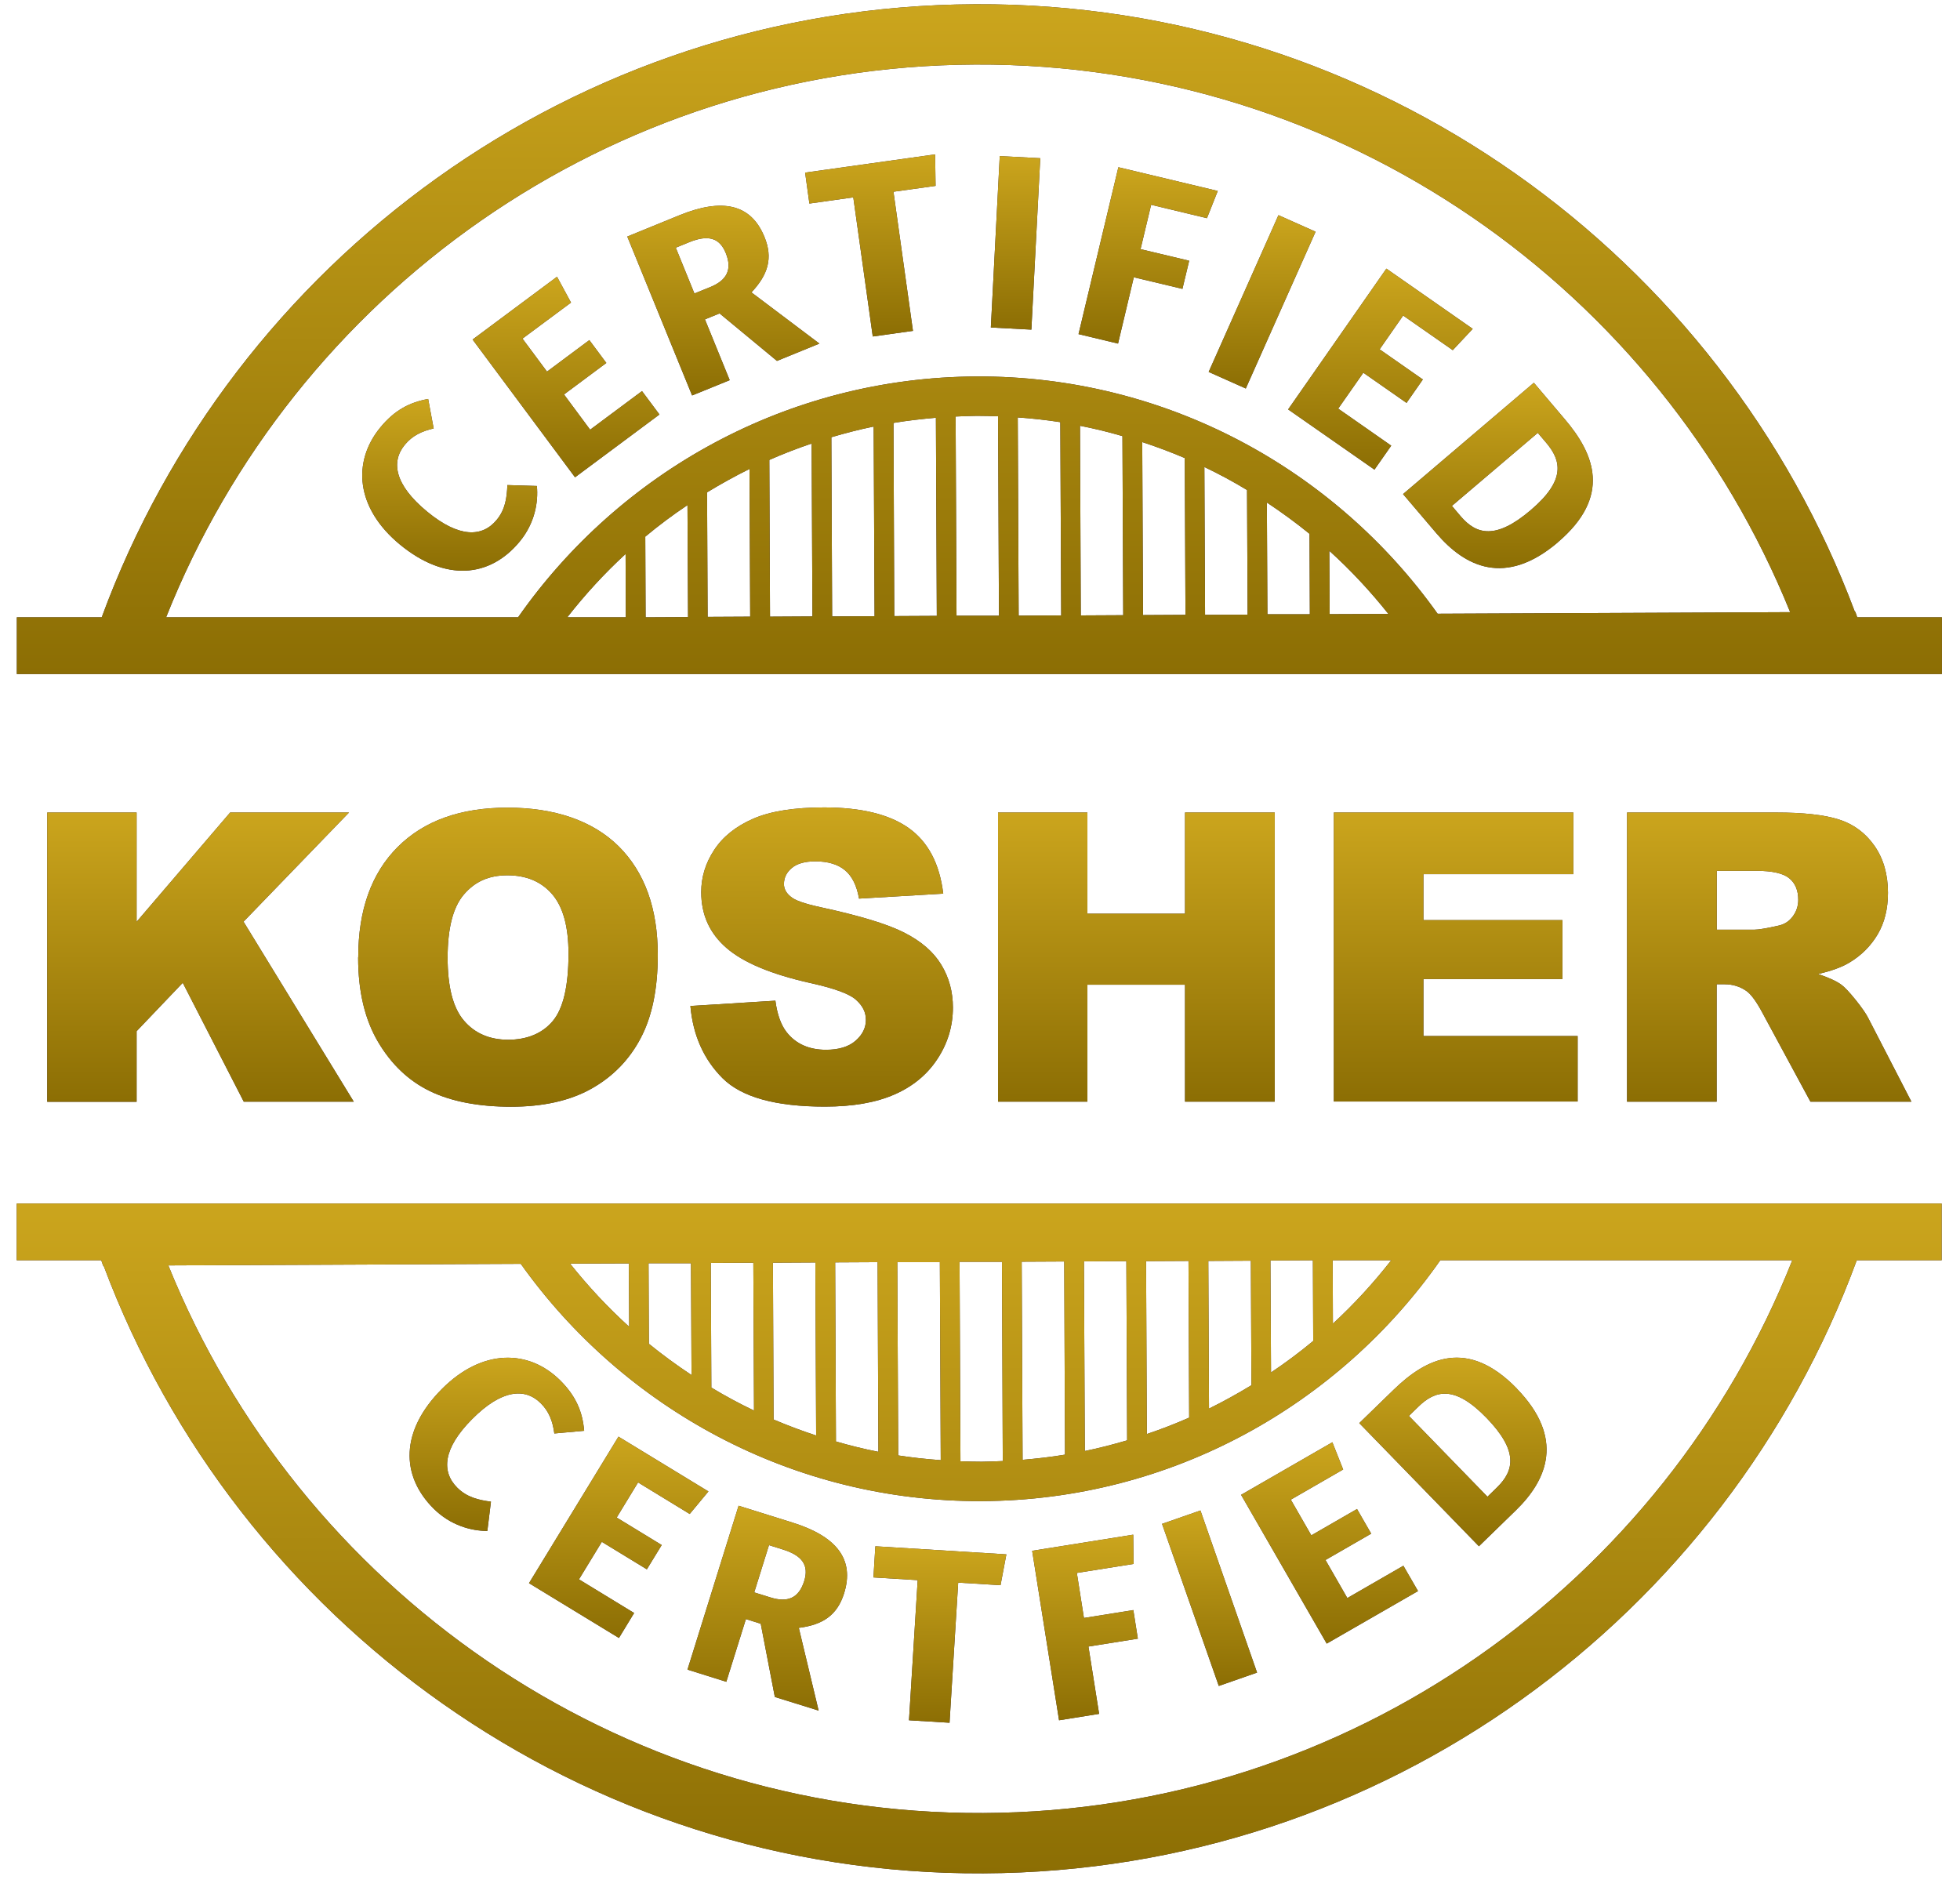 <svg width="107" height="103" viewBox="0 0 107 103" fill="none" xmlns="http://www.w3.org/2000/svg">
<path d="M31.896 78.112L30.262 78.26C30.176 77.602 29.973 77.055 29.518 76.607C28.664 75.759 27.392 75.845 25.77 77.479C24.178 79.083 24.086 80.343 24.965 81.222C25.493 81.744 26.114 81.891 26.802 81.983L26.605 83.581C25.727 83.581 24.596 83.28 23.674 82.364C21.855 80.552 21.855 78.112 24.117 75.838C26.329 73.614 28.867 73.657 30.593 75.371C31.454 76.232 31.804 77.092 31.89 78.112H31.896Z" fill="#392939"/>
<path d="M31.896 78.112L30.262 78.26C30.176 77.602 29.973 77.055 29.518 76.607C28.664 75.759 27.392 75.845 25.77 77.479C24.178 79.083 24.086 80.343 24.965 81.222C25.493 81.744 26.114 81.891 26.802 81.983L26.605 83.581C25.727 83.581 24.596 83.28 23.674 82.364C21.855 80.552 21.855 78.112 24.117 75.838C26.329 73.614 28.867 73.657 30.593 75.371C31.454 76.232 31.804 77.092 31.89 78.112H31.896Z" fill="url(#paint0_linear_430_838)"/>
<path d="M37.648 82.653L34.833 80.933L33.666 82.85L36.124 84.35L35.313 85.677L32.855 84.177L31.607 86.224L34.618 88.061L33.789 89.425L28.879 86.433L33.764 78.432L38.674 81.424L37.654 82.653H37.648Z" fill="#392939"/>
<path d="M37.648 82.653L34.833 80.933L33.666 82.85L36.124 84.35L35.313 85.677L32.855 84.177L31.607 86.224L34.618 88.061L33.789 89.425L28.879 86.433L33.764 78.432L38.674 81.424L37.654 82.653H37.648Z" fill="url(#paint1_linear_430_838)"/>
<path d="M41.544 88.651L40.72 88.393L39.651 91.816L37.531 91.152L40.321 82.205L43.252 83.12C45.679 83.876 46.663 85.136 46.079 86.992C45.71 88.165 44.936 88.706 43.608 88.872L44.69 93.389L42.3 92.645L41.531 88.651H41.544ZM41.175 86.936L42.066 87.213C42.994 87.502 43.608 87.256 43.903 86.316C44.174 85.449 43.787 84.921 42.742 84.595L41.98 84.356L41.175 86.936Z" fill="#392939"/>
<path d="M41.544 88.651L40.72 88.393L39.651 91.816L37.531 91.152L40.321 82.205L43.252 83.12C45.679 83.876 46.663 85.136 46.079 86.992C45.71 88.165 44.936 88.706 43.608 88.872L44.69 93.389L42.3 92.645L41.531 88.651H41.544ZM41.175 86.936L42.066 87.213C42.994 87.502 43.608 87.256 43.903 86.316C44.174 85.449 43.787 84.921 42.742 84.595L41.98 84.356L41.175 86.936Z" fill="url(#paint2_linear_430_838)"/>
<path d="M54.62 86.543L52.31 86.402L51.837 94.052L49.624 93.917L50.098 86.267L47.683 86.119L47.787 84.417L54.94 84.859L54.62 86.549V86.543Z" fill="#392939"/>
<path d="M54.62 86.543L52.31 86.402L51.837 94.052L49.624 93.917L50.098 86.267L47.683 86.119L47.787 84.417L54.94 84.859L54.62 86.549V86.543Z" fill="url(#paint3_linear_430_838)"/>
<path d="M56.353 84.663L61.865 83.784L61.884 85.382L58.787 85.874L59.174 88.332L61.871 87.901L62.117 89.462L59.42 89.892L60.003 93.567L57.816 93.917L56.347 84.663H56.353Z" fill="#392939"/>
<path d="M56.353 84.663L61.865 83.784L61.884 85.382L58.787 85.874L59.174 88.332L61.871 87.901L62.117 89.462L59.42 89.892L60.003 93.567L57.816 93.917L56.347 84.663H56.353Z" fill="url(#paint4_linear_430_838)"/>
<path d="M68.631 91.312L66.536 92.043L63.438 83.194L65.534 82.463L68.625 91.312H68.631Z" fill="#392939"/>
<path d="M68.631 91.312L66.536 92.043L63.438 83.194L65.534 82.463L68.625 91.312H68.631Z" fill="url(#paint5_linear_430_838)"/>
<path d="M73.326 80.226L70.468 81.873L71.587 83.821L74.082 82.383L74.856 83.729L72.361 85.167L73.553 87.244L76.613 85.48L77.412 86.863L72.428 89.732L67.752 81.609L72.736 78.739L73.326 80.226Z" fill="#392939"/>
<path d="M73.326 80.226L70.468 81.873L71.587 83.821L74.082 82.383L74.856 83.729L72.361 85.167L73.553 87.244L76.613 85.48L77.412 86.863L72.428 89.732L67.752 81.609L72.736 78.739L73.326 80.226Z" fill="url(#paint6_linear_430_838)"/>
<path d="M82.802 75.808C85.431 78.511 84.473 80.785 82.752 82.457L80.737 84.417L74.205 77.694L76.079 75.875C77.873 74.13 80.11 73.036 82.808 75.808H82.802ZM76.915 77.301L81.204 81.713L81.726 81.203C82.685 80.269 82.881 79.194 81.148 77.405C79.397 75.599 78.346 75.9 77.418 76.809L76.915 77.301Z" fill="#392939"/>
<path d="M82.802 75.808C85.431 78.511 84.473 80.785 82.752 82.457L80.737 84.417L74.205 77.694L76.079 75.875C77.873 74.13 80.11 73.036 82.808 75.808H82.802ZM76.915 77.301L81.204 81.713L81.726 81.203C82.685 80.269 82.881 79.194 81.148 77.405C79.397 75.599 78.346 75.9 77.418 76.809L76.915 77.301Z" fill="url(#paint7_linear_430_838)"/>
<path d="M23.373 21.775L23.674 23.391C23.023 23.538 22.501 23.791 22.101 24.282C21.333 25.21 21.542 26.47 23.318 27.932C25.063 29.37 26.329 29.339 27.116 28.381C27.589 27.809 27.669 27.176 27.699 26.482L29.309 26.531C29.395 27.41 29.199 28.559 28.375 29.561C26.741 31.545 24.313 31.767 21.837 29.733C19.416 27.736 19.219 25.21 20.768 23.33C21.542 22.389 22.365 21.965 23.373 21.781V21.775Z" fill="#392939"/>
<path d="M23.373 21.775L23.674 23.391C23.023 23.538 22.501 23.791 22.101 24.282C21.333 25.21 21.542 26.47 23.318 27.932C25.063 29.37 26.329 29.339 27.116 28.381C27.589 27.809 27.669 27.176 27.699 26.482L29.309 26.531C29.395 27.41 29.199 28.559 28.375 29.561C26.741 31.545 24.313 31.767 21.837 29.733C19.416 27.736 19.219 25.21 20.768 23.33C21.542 22.389 22.365 21.965 23.373 21.781V21.775Z" fill="url(#paint8_linear_430_838)"/>
<path d="M31.171 16.521L28.523 18.487L29.862 20.288L32.173 18.567L33.101 19.815L30.79 21.535L32.216 23.459L35.048 21.351L36.001 22.629L31.392 26.058L25.8 18.537L30.409 15.108L31.171 16.515V16.521Z" fill="#392939"/>
<path d="M31.171 16.521L28.523 18.487L29.862 20.288L32.173 18.567L33.101 19.815L30.79 21.535L32.216 23.459L35.048 21.351L36.001 22.629L31.392 26.058L25.8 18.537L30.409 15.108L31.171 16.515V16.521Z" fill="url(#paint9_linear_430_838)"/>
<path d="M39.283 17.111L38.484 17.436L39.836 20.755L37.783 21.59L34.244 12.914L37.089 11.752C39.442 10.794 41.003 11.138 41.734 12.938C42.201 14.075 41.943 14.985 41.022 15.962L44.733 18.758L42.416 19.704L39.283 17.111ZM37.906 16.023L38.773 15.673C39.676 15.304 39.989 14.72 39.62 13.811C39.276 12.969 38.644 12.809 37.63 13.221L36.892 13.522L37.912 16.029L37.906 16.023Z" fill="#392939"/>
<path d="M39.283 17.111L38.484 17.436L39.836 20.755L37.783 21.59L34.244 12.914L37.089 11.752C39.442 10.794 41.003 11.138 41.734 12.938C42.201 14.075 41.943 14.985 41.022 15.962L44.733 18.758L42.416 19.704L39.283 17.111ZM37.906 16.023L38.773 15.673C39.676 15.304 39.989 14.72 39.62 13.811C39.276 12.969 38.644 12.809 37.63 13.221L36.892 13.522L37.912 16.029L37.906 16.023Z" fill="url(#paint10_linear_430_838)"/>
<path d="M51.069 10.149L48.776 10.468L49.84 18.063L47.646 18.371L46.583 10.775L44.186 11.113L43.953 9.423L51.05 8.428L51.075 10.142L51.069 10.149Z" fill="#392939"/>
<path d="M51.069 10.149L48.776 10.468L49.84 18.063L47.646 18.371L46.583 10.775L44.186 11.113L43.953 9.423L51.05 8.428L51.075 10.142L51.069 10.149Z" fill="url(#paint11_linear_430_838)"/>
<path d="M56.304 17.996L54.092 17.879L54.578 8.52L56.79 8.637L56.304 17.996Z" fill="#392939"/>
<path d="M56.304 17.996L54.092 17.879L54.578 8.52L56.79 8.637L56.304 17.996Z" fill="url(#paint12_linear_430_838)"/>
<path d="M61.048 9.128L66.48 10.425L65.89 11.912L62.842 11.181L62.265 13.602L64.919 14.235L64.551 15.771L61.896 15.138L61.036 18.758L58.879 18.241L61.054 9.128H61.048Z" fill="#392939"/>
<path d="M61.048 9.128L66.48 10.425L65.89 11.912L62.842 11.181L62.265 13.602L64.919 14.235L64.551 15.771L61.896 15.138L61.036 18.758L58.879 18.241L61.054 9.128H61.048Z" fill="url(#paint13_linear_430_838)"/>
<path d="M68.01 21.21L65.983 20.306L69.793 11.746L71.82 12.65L68.01 21.21Z" fill="#392939"/>
<path d="M68.01 21.21L65.983 20.306L69.793 11.746L71.82 12.65L68.01 21.21Z" fill="url(#paint14_linear_430_838)"/>
<path d="M79.305 19.114L76.601 17.227L75.317 19.071L77.676 20.718L76.785 21.996L74.426 20.349L73.055 22.309L75.95 24.331L75.034 25.64L70.321 22.352L75.685 14.665L80.399 17.953L79.305 19.12V19.114Z" fill="#392939"/>
<path d="M79.305 19.114L76.601 17.227L75.317 19.071L77.676 20.718L76.785 21.996L74.426 20.349L73.055 22.309L75.95 24.331L75.034 25.64L70.321 22.352L75.685 14.665L80.399 17.953L79.305 19.12V19.114Z" fill="url(#paint15_linear_430_838)"/>
<path d="M85.05 29.604C82.175 32.049 79.975 30.943 78.42 29.118L76.595 26.974L83.736 20.896L85.425 22.887C87.048 24.792 87.994 27.096 85.044 29.604H85.05ZM83.951 23.631L79.262 27.619L79.735 28.178C80.602 29.198 81.665 29.468 83.563 27.852C85.481 26.224 85.247 25.155 84.405 24.165L83.951 23.631Z" fill="#392939"/>
<path d="M85.05 29.604C82.175 32.049 79.975 30.943 78.42 29.118L76.595 26.974L83.736 20.896L85.425 22.887C87.048 24.792 87.994 27.096 85.044 29.604H85.05ZM83.951 23.631L79.262 27.619L79.735 28.178C80.602 29.198 81.665 29.468 83.563 27.852C85.481 26.224 85.247 25.155 84.405 24.165L83.951 23.631Z" fill="url(#paint16_linear_430_838)"/>
<path d="M101.39 33.702L101.286 33.401H101.261C93.979 13.965 75.169 0.126 53.232 0.231C31.343 0.329 12.693 14.272 5.553 33.702H0.919V36.799H106.011V33.702H101.396H101.39ZM30.968 33.702C31.933 32.467 32.996 31.306 34.152 30.243L34.164 33.702H30.968ZM35.221 29.303C35.958 28.688 36.733 28.11 37.531 27.576L37.562 33.69L35.245 33.702L35.227 29.309L35.221 29.303ZM38.607 26.875C39.356 26.421 40.131 25.99 40.917 25.603L40.954 33.666L38.631 33.678L38.6 26.875H38.607ZM41.993 25.112C42.748 24.78 43.523 24.479 44.309 24.215L44.352 33.653L42.036 33.666L41.999 25.112H41.993ZM45.385 23.87C46.141 23.649 46.915 23.446 47.695 23.287L47.744 33.641L45.428 33.653L45.385 23.877V23.87ZM48.777 23.09C49.539 22.961 50.313 22.875 51.093 22.807L51.142 33.623L48.82 33.635L48.777 23.09ZM52.169 22.74C52.556 22.721 52.937 22.709 53.33 22.703C53.717 22.703 54.104 22.715 54.485 22.727L54.535 33.616H52.218L52.169 22.74ZM55.561 22.789C56.347 22.844 57.122 22.93 57.884 23.047L57.933 33.598L55.61 33.61L55.561 22.795V22.789ZM58.959 23.244C59.745 23.397 60.52 23.588 61.276 23.809L61.319 33.586L59.002 33.598L58.959 23.25V23.244ZM62.357 24.135C63.15 24.393 63.924 24.688 64.68 25.007L64.717 33.567L62.4 33.58L62.357 24.141V24.135ZM65.755 25.499C66.554 25.88 67.328 26.298 68.078 26.752L68.109 33.555L65.786 33.567L65.749 25.505L65.755 25.499ZM69.16 27.434C69.965 27.969 70.739 28.534 71.489 29.143L71.507 33.536H69.19L69.16 27.434ZM72.57 30.071C73.738 31.128 74.813 32.283 75.796 33.518L72.588 33.53L72.57 30.071ZM53.238 3.524C73.332 3.432 90.618 15.839 97.728 33.42L78.482 33.506C72.883 25.64 63.684 20.509 53.312 20.552C42.957 20.601 33.814 25.8 28.283 33.702H9.068C16.048 16.115 33.187 3.61 53.238 3.524Z" fill="#392939"/>
<path d="M101.39 33.702L101.286 33.401H101.261C93.979 13.965 75.169 0.126 53.232 0.231C31.343 0.329 12.693 14.272 5.553 33.702H0.919V36.799H106.011V33.702H101.396H101.39ZM30.968 33.702C31.933 32.467 32.996 31.306 34.152 30.243L34.164 33.702H30.968ZM35.221 29.303C35.958 28.688 36.733 28.11 37.531 27.576L37.562 33.69L35.245 33.702L35.227 29.309L35.221 29.303ZM38.607 26.875C39.356 26.421 40.131 25.99 40.917 25.603L40.954 33.666L38.631 33.678L38.6 26.875H38.607ZM41.993 25.112C42.748 24.78 43.523 24.479 44.309 24.215L44.352 33.653L42.036 33.666L41.999 25.112H41.993ZM45.385 23.87C46.141 23.649 46.915 23.446 47.695 23.287L47.744 33.641L45.428 33.653L45.385 23.877V23.87ZM48.777 23.09C49.539 22.961 50.313 22.875 51.093 22.807L51.142 33.623L48.82 33.635L48.777 23.09ZM52.169 22.74C52.556 22.721 52.937 22.709 53.33 22.703C53.717 22.703 54.104 22.715 54.485 22.727L54.535 33.616H52.218L52.169 22.74ZM55.561 22.789C56.347 22.844 57.122 22.93 57.884 23.047L57.933 33.598L55.61 33.61L55.561 22.795V22.789ZM58.959 23.244C59.745 23.397 60.52 23.588 61.276 23.809L61.319 33.586L59.002 33.598L58.959 23.25V23.244ZM62.357 24.135C63.15 24.393 63.924 24.688 64.68 25.007L64.717 33.567L62.4 33.58L62.357 24.141V24.135ZM65.755 25.499C66.554 25.88 67.328 26.298 68.078 26.752L68.109 33.555L65.786 33.567L65.749 25.505L65.755 25.499ZM69.16 27.434C69.965 27.969 70.739 28.534 71.489 29.143L71.507 33.536H69.19L69.16 27.434ZM72.57 30.071C73.738 31.128 74.813 32.283 75.796 33.518L72.588 33.53L72.57 30.071ZM53.238 3.524C73.332 3.432 90.618 15.839 97.728 33.42L78.482 33.506C72.883 25.64 63.684 20.509 53.312 20.552C42.957 20.601 33.814 25.8 28.283 33.702H9.068C16.048 16.115 33.187 3.61 53.238 3.524Z" fill="url(#paint17_linear_430_838)"/>
<path d="M5.528 68.803L5.632 69.104H5.657C12.939 88.54 31.749 102.379 53.686 102.274C75.575 102.176 94.225 88.233 101.365 68.803H105.999V65.706H0.913V68.803H5.528ZM75.95 68.803C74.985 70.038 73.922 71.199 72.766 72.262L72.754 68.803H75.95ZM71.697 73.203C70.96 73.817 70.186 74.395 69.387 74.929L69.356 68.815L71.673 68.803L71.691 73.196L71.697 73.203ZM68.311 75.63C67.562 76.085 66.787 76.515 66.001 76.902L65.964 68.84L68.287 68.827L68.318 75.63H68.311ZM64.925 77.393C64.17 77.725 63.395 78.026 62.609 78.29L62.566 68.852L64.882 68.84L64.919 77.393H64.925ZM61.533 78.635C60.778 78.856 60.003 79.059 59.223 79.218L59.174 68.864L61.49 68.852L61.533 78.635ZM58.141 79.415C57.38 79.544 56.605 79.63 55.825 79.698L55.776 68.882L58.098 68.87L58.141 79.415ZM54.749 79.765C54.362 79.784 53.981 79.796 53.588 79.802C53.201 79.802 52.814 79.79 52.433 79.778L52.384 68.889H54.7L54.743 79.765H54.749ZM51.357 79.716C50.571 79.661 49.797 79.575 49.035 79.458L48.985 68.907H51.308L51.357 79.716ZM47.953 79.261C47.166 79.108 46.398 78.917 45.636 78.696L45.593 68.919L47.91 68.907L47.953 79.255V79.261ZM44.555 78.37C43.762 78.112 42.988 77.817 42.232 77.498L42.195 68.938L44.512 68.925L44.555 78.364V78.37ZM41.157 77.006C40.358 76.625 39.584 76.207 38.834 75.753L38.803 68.95L41.126 68.938L41.163 77L41.157 77.006ZM37.752 75.07C36.947 74.536 36.173 73.971 35.423 73.362L35.405 68.969H37.722L37.752 75.07ZM34.348 72.434C33.181 71.377 32.105 70.222 31.122 68.987L34.33 68.975L34.348 72.434ZM53.68 98.981C33.586 99.073 16.3 86.672 9.19 69.085L28.43 68.999C34.029 76.865 43.234 81.996 53.6 81.953C63.955 81.904 73.098 76.705 78.629 68.803H97.844C90.864 86.39 73.725 98.895 53.674 98.981H53.68Z" fill="#392939"/>
<path d="M5.528 68.803L5.632 69.104H5.657C12.939 88.54 31.749 102.379 53.686 102.274C75.575 102.176 94.225 88.233 101.365 68.803H105.999V65.706H0.913V68.803H5.528ZM75.95 68.803C74.985 70.038 73.922 71.199 72.766 72.262L72.754 68.803H75.95ZM71.697 73.203C70.96 73.817 70.186 74.395 69.387 74.929L69.356 68.815L71.673 68.803L71.691 73.196L71.697 73.203ZM68.311 75.63C67.562 76.085 66.787 76.515 66.001 76.902L65.964 68.84L68.287 68.827L68.318 75.63H68.311ZM64.925 77.393C64.17 77.725 63.395 78.026 62.609 78.29L62.566 68.852L64.882 68.84L64.919 77.393H64.925ZM61.533 78.635C60.778 78.856 60.003 79.059 59.223 79.218L59.174 68.864L61.49 68.852L61.533 78.635ZM58.141 79.415C57.38 79.544 56.605 79.63 55.825 79.698L55.776 68.882L58.098 68.87L58.141 79.415ZM54.749 79.765C54.362 79.784 53.981 79.796 53.588 79.802C53.201 79.802 52.814 79.79 52.433 79.778L52.384 68.889H54.7L54.743 79.765H54.749ZM51.357 79.716C50.571 79.661 49.797 79.575 49.035 79.458L48.985 68.907H51.308L51.357 79.716ZM47.953 79.261C47.166 79.108 46.398 78.917 45.636 78.696L45.593 68.919L47.91 68.907L47.953 79.255V79.261ZM44.555 78.37C43.762 78.112 42.988 77.817 42.232 77.498L42.195 68.938L44.512 68.925L44.555 78.364V78.37ZM41.157 77.006C40.358 76.625 39.584 76.207 38.834 75.753L38.803 68.95L41.126 68.938L41.163 77L41.157 77.006ZM37.752 75.07C36.947 74.536 36.173 73.971 35.423 73.362L35.405 68.969H37.722L37.752 75.07ZM34.348 72.434C33.181 71.377 32.105 70.222 31.122 68.987L34.33 68.975L34.348 72.434ZM53.68 98.981C33.586 99.073 16.3 86.672 9.19 69.085L28.43 68.999C34.029 76.865 43.234 81.996 53.6 81.953C63.955 81.904 73.098 76.705 78.629 68.803H97.844C90.864 86.39 73.725 98.895 53.674 98.981H53.68Z" fill="url(#paint18_linear_430_838)"/>
<path d="M2.578 44.358H7.457V50.325L12.564 44.358H19.053L13.295 50.318L19.311 60.144H13.307L9.977 53.655L7.457 56.297V60.15H2.578V44.364V44.358Z" fill="#392939"/>
<path d="M2.578 44.358H7.457V50.325L12.564 44.358H19.053L13.295 50.318L19.311 60.144H13.307L9.977 53.655L7.457 56.297V60.15H2.578V44.364V44.358Z" fill="url(#paint19_linear_430_838)"/>
<path d="M19.557 52.26C19.557 49.685 20.276 47.676 21.708 46.244C23.146 44.806 25.143 44.093 27.705 44.093C30.268 44.093 32.357 44.8 33.777 46.207C35.196 47.621 35.909 49.593 35.909 52.137C35.909 53.981 35.602 55.492 34.975 56.678C34.354 57.858 33.457 58.78 32.283 59.438C31.11 60.095 29.647 60.421 27.896 60.421C26.145 60.421 24.645 60.138 23.478 59.573C22.31 59.007 21.364 58.11 20.639 56.881C19.914 55.652 19.551 54.116 19.551 52.273L19.557 52.26ZM24.436 52.285C24.436 53.876 24.731 55.026 25.327 55.72C25.917 56.414 26.728 56.764 27.742 56.764C28.756 56.764 29.604 56.426 30.176 55.744C30.747 55.062 31.036 53.84 31.036 52.07C31.036 50.583 30.735 49.501 30.139 48.813C29.543 48.125 28.726 47.787 27.699 47.787C26.673 47.787 25.923 48.137 25.327 48.831C24.731 49.526 24.436 50.681 24.436 52.285Z" fill="#392939"/>
<path d="M19.557 52.26C19.557 49.685 20.276 47.676 21.708 46.244C23.146 44.806 25.143 44.093 27.705 44.093C30.268 44.093 32.357 44.8 33.777 46.207C35.196 47.621 35.909 49.593 35.909 52.137C35.909 53.981 35.602 55.492 34.975 56.678C34.354 57.858 33.457 58.78 32.283 59.438C31.11 60.095 29.647 60.421 27.896 60.421C26.145 60.421 24.645 60.138 23.478 59.573C22.31 59.007 21.364 58.11 20.639 56.881C19.914 55.652 19.551 54.116 19.551 52.273L19.557 52.26ZM24.436 52.285C24.436 53.876 24.731 55.026 25.327 55.72C25.917 56.414 26.728 56.764 27.742 56.764C28.756 56.764 29.604 56.426 30.176 55.744C30.747 55.062 31.036 53.84 31.036 52.07C31.036 50.583 30.735 49.501 30.139 48.813C29.543 48.125 28.726 47.787 27.699 47.787C26.673 47.787 25.923 48.137 25.327 48.831C24.731 49.526 24.436 50.681 24.436 52.285Z" fill="url(#paint20_linear_430_838)"/>
<path d="M37.691 54.921L42.33 54.632C42.429 55.388 42.638 55.96 42.945 56.353C43.449 56.992 44.168 57.312 45.096 57.312C45.79 57.312 46.331 57.146 46.706 56.82C47.081 56.494 47.271 56.113 47.271 55.683C47.271 55.253 47.093 54.909 46.73 54.583C46.374 54.257 45.538 53.956 44.235 53.667C42.097 53.188 40.573 52.549 39.657 51.75C38.736 50.951 38.281 49.938 38.281 48.702C38.281 47.891 38.514 47.123 38.987 46.404C39.455 45.685 40.167 45.114 41.108 44.702C42.048 44.29 43.344 44.081 44.991 44.081C47.007 44.081 48.549 44.456 49.606 45.206C50.663 45.956 51.296 47.148 51.493 48.788L46.896 49.059C46.773 48.346 46.515 47.83 46.128 47.51C45.735 47.184 45.194 47.025 44.506 47.025C43.94 47.025 43.51 47.148 43.227 47.387C42.939 47.627 42.797 47.922 42.797 48.266C42.797 48.518 42.914 48.745 43.154 48.942C43.381 49.151 43.928 49.341 44.788 49.526C46.921 49.987 48.445 50.447 49.373 50.921C50.3 51.394 50.964 51.971 51.388 52.672C51.812 53.373 52.021 54.147 52.021 55.007C52.021 56.021 51.738 56.955 51.179 57.809C50.62 58.663 49.84 59.309 48.832 59.751C47.824 60.194 46.558 60.415 45.028 60.415C42.343 60.415 40.487 59.898 39.448 58.866C38.416 57.834 37.832 56.519 37.691 54.927V54.921Z" fill="#392939"/>
<path d="M37.691 54.921L42.33 54.632C42.429 55.388 42.638 55.96 42.945 56.353C43.449 56.992 44.168 57.312 45.096 57.312C45.79 57.312 46.331 57.146 46.706 56.82C47.081 56.494 47.271 56.113 47.271 55.683C47.271 55.253 47.093 54.909 46.73 54.583C46.374 54.257 45.538 53.956 44.235 53.667C42.097 53.188 40.573 52.549 39.657 51.75C38.736 50.951 38.281 49.938 38.281 48.702C38.281 47.891 38.514 47.123 38.987 46.404C39.455 45.685 40.167 45.114 41.108 44.702C42.048 44.29 43.344 44.081 44.991 44.081C47.007 44.081 48.549 44.456 49.606 45.206C50.663 45.956 51.296 47.148 51.493 48.788L46.896 49.059C46.773 48.346 46.515 47.83 46.128 47.51C45.735 47.184 45.194 47.025 44.506 47.025C43.94 47.025 43.51 47.148 43.227 47.387C42.939 47.627 42.797 47.922 42.797 48.266C42.797 48.518 42.914 48.745 43.154 48.942C43.381 49.151 43.928 49.341 44.788 49.526C46.921 49.987 48.445 50.447 49.373 50.921C50.3 51.394 50.964 51.971 51.388 52.672C51.812 53.373 52.021 54.147 52.021 55.007C52.021 56.021 51.738 56.955 51.179 57.809C50.62 58.663 49.84 59.309 48.832 59.751C47.824 60.194 46.558 60.415 45.028 60.415C42.343 60.415 40.487 59.898 39.448 58.866C38.416 57.834 37.832 56.519 37.691 54.927V54.921Z" fill="url(#paint21_linear_430_838)"/>
<path d="M54.485 44.358H59.364V49.882H64.692V44.358H69.59V60.144H64.692V53.76H59.364V60.144H54.485V44.358Z" fill="#392939"/>
<path d="M54.485 44.358H59.364V49.882H64.692V44.358H69.59V60.144H64.692V53.76H59.364V60.144H54.485V44.358Z" fill="url(#paint22_linear_430_838)"/>
<path d="M72.822 44.358H85.892V47.725H77.707V50.232H85.296V53.452H77.707V56.562H86.126V60.138H72.816V44.352L72.822 44.358Z" fill="#392939"/>
<path d="M72.822 44.358H85.892V47.725H77.707V50.232H85.296V53.452H77.707V56.562H86.126V60.138H72.816V44.352L72.822 44.358Z" fill="url(#paint23_linear_430_838)"/>
<path d="M88.823 60.144V44.358H96.953C98.459 44.358 99.614 44.487 100.407 44.745C101.205 45.003 101.845 45.482 102.336 46.183C102.822 46.883 103.067 47.737 103.067 48.739C103.067 49.618 102.883 50.367 102.508 51.007C102.133 51.639 101.623 52.156 100.966 52.549C100.548 52.801 99.977 53.01 99.251 53.176C99.835 53.372 100.253 53.563 100.523 53.76C100.702 53.889 100.96 54.165 101.304 54.589C101.642 55.013 101.869 55.339 101.986 55.572L104.346 60.144H98.834L96.228 55.32C95.896 54.694 95.601 54.288 95.343 54.104C94.993 53.858 94.593 53.735 94.145 53.735H93.715V60.144H88.817H88.823ZM93.721 50.755H95.779C96.001 50.755 96.431 50.681 97.07 50.539C97.396 50.472 97.66 50.312 97.863 50.042C98.065 49.771 98.17 49.47 98.17 49.126C98.17 48.616 98.01 48.223 97.684 47.953C97.359 47.682 96.757 47.541 95.865 47.541H93.721V50.748V50.755Z" fill="#392939"/>
<path d="M88.823 60.144V44.358H96.953C98.459 44.358 99.614 44.487 100.407 44.745C101.205 45.003 101.845 45.482 102.336 46.183C102.822 46.883 103.067 47.737 103.067 48.739C103.067 49.618 102.883 50.367 102.508 51.007C102.133 51.639 101.623 52.156 100.966 52.549C100.548 52.801 99.977 53.01 99.251 53.176C99.835 53.372 100.253 53.563 100.523 53.76C100.702 53.889 100.96 54.165 101.304 54.589C101.642 55.013 101.869 55.339 101.986 55.572L104.346 60.144H98.834L96.228 55.32C95.896 54.694 95.601 54.288 95.343 54.104C94.993 53.858 94.593 53.735 94.145 53.735H93.715V60.144H88.817H88.823ZM93.721 50.755H95.779C96.001 50.755 96.431 50.681 97.07 50.539C97.396 50.472 97.66 50.312 97.863 50.042C98.065 49.771 98.17 49.47 98.17 49.126C98.17 48.616 98.01 48.223 97.684 47.953C97.359 47.682 96.757 47.541 95.865 47.541H93.721V50.748V50.755Z" fill="url(#paint24_linear_430_838)"/>
<defs>
<linearGradient id="paint0_linear_430_838" x1="27.128" y1="74.124" x2="27.128" y2="83.581" gradientUnits="userSpaceOnUse">
<stop stop-color="#CBA51D"/>
<stop offset="1" stop-color="#8C6E04"/>
</linearGradient>
<linearGradient id="paint1_linear_430_838" x1="33.776" y1="78.432" x2="33.776" y2="89.425" gradientUnits="userSpaceOnUse">
<stop stop-color="#CBA51D"/>
<stop offset="1" stop-color="#8C6E04"/>
</linearGradient>
<linearGradient id="paint2_linear_430_838" x1="41.887" y1="82.205" x2="41.887" y2="93.389" gradientUnits="userSpaceOnUse">
<stop stop-color="#CBA51D"/>
<stop offset="1" stop-color="#8C6E04"/>
</linearGradient>
<linearGradient id="paint3_linear_430_838" x1="51.311" y1="84.417" x2="51.311" y2="94.052" gradientUnits="userSpaceOnUse">
<stop stop-color="#CBA51D"/>
<stop offset="1" stop-color="#8C6E04"/>
</linearGradient>
<linearGradient id="paint4_linear_430_838" x1="59.232" y1="83.784" x2="59.232" y2="93.917" gradientUnits="userSpaceOnUse">
<stop stop-color="#CBA51D"/>
<stop offset="1" stop-color="#8C6E04"/>
</linearGradient>
<linearGradient id="paint5_linear_430_838" x1="66.035" y1="82.463" x2="66.035" y2="92.043" gradientUnits="userSpaceOnUse">
<stop stop-color="#CBA51D"/>
<stop offset="1" stop-color="#8C6E04"/>
</linearGradient>
<linearGradient id="paint6_linear_430_838" x1="72.582" y1="78.739" x2="72.582" y2="89.732" gradientUnits="userSpaceOnUse">
<stop stop-color="#CBA51D"/>
<stop offset="1" stop-color="#8C6E04"/>
</linearGradient>
<linearGradient id="paint7_linear_430_838" x1="79.317" y1="74.121" x2="79.317" y2="84.417" gradientUnits="userSpaceOnUse">
<stop stop-color="#CBA51D"/>
<stop offset="1" stop-color="#8C6E04"/>
</linearGradient>
<linearGradient id="paint8_linear_430_838" x1="24.552" y1="21.775" x2="24.552" y2="31.157" gradientUnits="userSpaceOnUse">
<stop stop-color="#CBA51D"/>
<stop offset="1" stop-color="#8C6E04"/>
</linearGradient>
<linearGradient id="paint9_linear_430_838" x1="30.901" y1="15.108" x2="30.901" y2="26.058" gradientUnits="userSpaceOnUse">
<stop stop-color="#CBA51D"/>
<stop offset="1" stop-color="#8C6E04"/>
</linearGradient>
<linearGradient id="paint10_linear_430_838" x1="39.488" y1="11.231" x2="39.488" y2="21.59" gradientUnits="userSpaceOnUse">
<stop stop-color="#CBA51D"/>
<stop offset="1" stop-color="#8C6E04"/>
</linearGradient>
<linearGradient id="paint11_linear_430_838" x1="47.514" y1="8.428" x2="47.514" y2="18.371" gradientUnits="userSpaceOnUse">
<stop stop-color="#CBA51D"/>
<stop offset="1" stop-color="#8C6E04"/>
</linearGradient>
<linearGradient id="paint12_linear_430_838" x1="55.441" y1="8.52" x2="55.441" y2="17.996" gradientUnits="userSpaceOnUse">
<stop stop-color="#CBA51D"/>
<stop offset="1" stop-color="#8C6E04"/>
</linearGradient>
<linearGradient id="paint13_linear_430_838" x1="62.68" y1="9.128" x2="62.68" y2="18.758" gradientUnits="userSpaceOnUse">
<stop stop-color="#CBA51D"/>
<stop offset="1" stop-color="#8C6E04"/>
</linearGradient>
<linearGradient id="paint14_linear_430_838" x1="68.901" y1="11.746" x2="68.901" y2="21.21" gradientUnits="userSpaceOnUse">
<stop stop-color="#CBA51D"/>
<stop offset="1" stop-color="#8C6E04"/>
</linearGradient>
<linearGradient id="paint15_linear_430_838" x1="75.36" y1="14.665" x2="75.36" y2="25.64" gradientUnits="userSpaceOnUse">
<stop stop-color="#CBA51D"/>
<stop offset="1" stop-color="#8C6E04"/>
</linearGradient>
<linearGradient id="paint16_linear_430_838" x1="81.775" y1="20.896" x2="81.775" y2="31.016" gradientUnits="userSpaceOnUse">
<stop stop-color="#CBA51D"/>
<stop offset="1" stop-color="#8C6E04"/>
</linearGradient>
<linearGradient id="paint17_linear_430_838" x1="53.465" y1="0.23" x2="53.465" y2="36.799" gradientUnits="userSpaceOnUse">
<stop stop-color="#CBA51D"/>
<stop offset="1" stop-color="#8C6E04"/>
</linearGradient>
<linearGradient id="paint18_linear_430_838" x1="53.456" y1="65.706" x2="53.456" y2="102.275" gradientUnits="userSpaceOnUse">
<stop stop-color="#CBA51D"/>
<stop offset="1" stop-color="#8C6E04"/>
</linearGradient>
<linearGradient id="paint19_linear_430_838" x1="10.945" y1="44.358" x2="10.945" y2="60.15" gradientUnits="userSpaceOnUse">
<stop stop-color="#CBA51D"/>
<stop offset="1" stop-color="#8C6E04"/>
</linearGradient>
<linearGradient id="paint20_linear_430_838" x1="27.73" y1="44.093" x2="27.73" y2="60.421" gradientUnits="userSpaceOnUse">
<stop stop-color="#CBA51D"/>
<stop offset="1" stop-color="#8C6E04"/>
</linearGradient>
<linearGradient id="paint21_linear_430_838" x1="44.856" y1="44.081" x2="44.856" y2="60.415" gradientUnits="userSpaceOnUse">
<stop stop-color="#CBA51D"/>
<stop offset="1" stop-color="#8C6E04"/>
</linearGradient>
<linearGradient id="paint22_linear_430_838" x1="62.037" y1="44.358" x2="62.037" y2="60.144" gradientUnits="userSpaceOnUse">
<stop stop-color="#CBA51D"/>
<stop offset="1" stop-color="#8C6E04"/>
</linearGradient>
<linearGradient id="paint23_linear_430_838" x1="79.471" y1="44.352" x2="79.471" y2="60.138" gradientUnits="userSpaceOnUse">
<stop stop-color="#CBA51D"/>
<stop offset="1" stop-color="#8C6E04"/>
</linearGradient>
<linearGradient id="paint24_linear_430_838" x1="96.581" y1="44.358" x2="96.581" y2="60.144" gradientUnits="userSpaceOnUse">
<stop stop-color="#CBA51D"/>
<stop offset="1" stop-color="#8C6E04"/>
</linearGradient>
</defs>
</svg>
